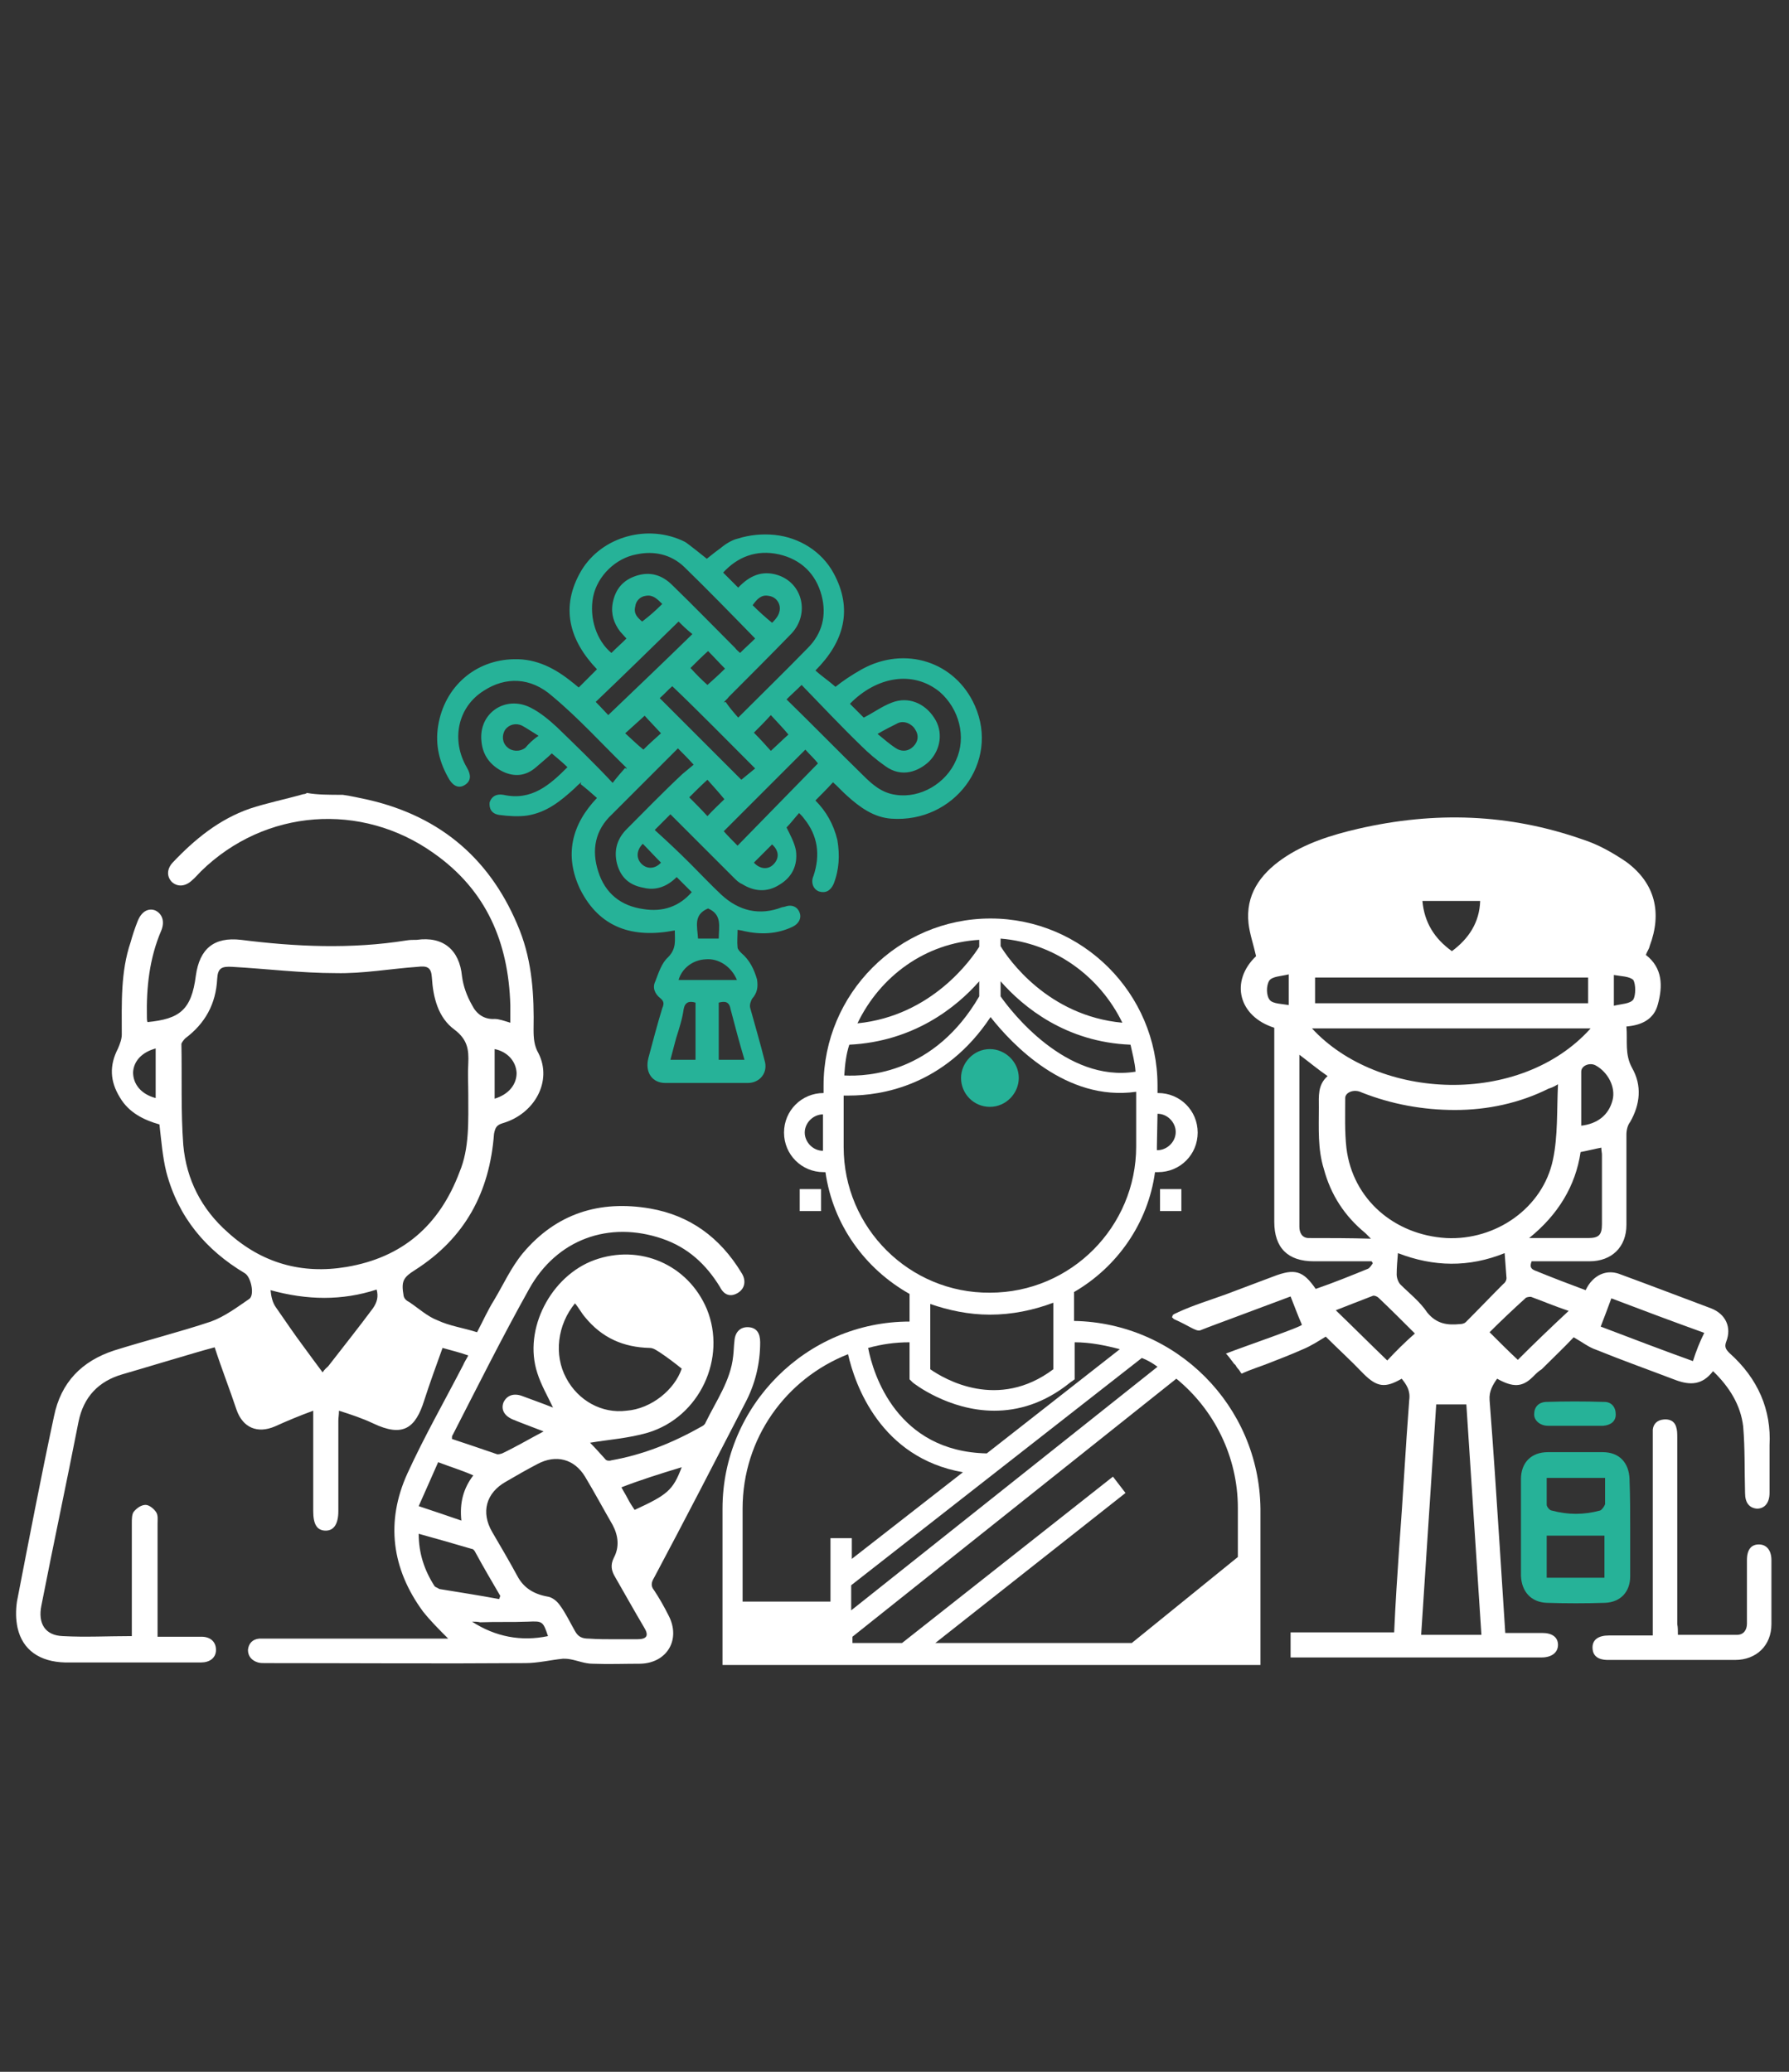 <svg width="285" height="330" viewBox="0 0 285 330" fill="none" xmlns="http://www.w3.org/2000/svg">
<rect x="0" y="0" width="285" height="330" fill="#333333" stroke="none"/>
<path d="M157.7 176.3C160.3 176.3 162.3 174.1 162.3 171.7C162.3 169.1 160.1 167.1 157.7 167.1C155.1 167.1 153.1 169.3 153.1 171.7C153.1 174.2 155.1 176.3 157.7 176.3Z" fill="#26B298"/>
<path d="M127.4 189.4H130.8V192.9H127.4V189.4Z" fill="white"/>
<path d="M184.8 189.4H188.2V192.9H184.8V189.4Z" fill="white"/>
<path d="M171.1 210.4V205.8C178 201.8 182.9 194.8 184 186.7C184.1 186.7 184.2 186.7 184.5 186.7C188 186.7 190.8 183.9 190.8 180.4C190.8 176.9 188 174.1 184.5 174.1H184.4V172.9C184.4 158.2 172.4 146.3 157.8 146.3C143.1 146.3 131.2 158.3 131.2 172.9V174.1C127.7 174.1 124.9 176.9 124.9 180.4C124.9 183.9 127.7 186.7 131.2 186.7C131.3 186.7 131.4 186.7 131.5 186.7C132.7 195.1 137.8 202.1 144.9 206.1V210.5C128.5 210.5 115.1 223.9 115.1 240.3V265.2H200.8V240.3C200.6 223.9 187.4 210.7 171.1 210.4ZM197.2 240.2V248L180.3 261.7H149L179.3 237.8L177.3 235.2L143.7 261.7H135.8V260.7L187.4 219.6C193.4 224.5 197.2 232 197.2 240.2ZM181.9 216.3C182.7 216.6 183.6 217.1 184.4 217.7L135.6 256.5V252.5L181.9 216.3ZM156 158.7C148.9 170.9 138.3 171.5 134.5 171.3C134.6 169.6 134.8 167.9 135.3 166.4C145.6 165.9 152.4 160.4 156 156.3V158.7ZM159.4 156.3C163 160.4 169.8 166 180.1 166.4C180.4 167.8 180.8 169.2 180.9 170.7C169.8 172.5 161 161 159.4 158.7V156.3ZM184.4 177.4C186 177.4 187.3 178.8 187.3 180.3C187.3 181.9 185.9 183.2 184.4 183.2H184.3C184.3 183 184.3 182.9 184.3 182.6L184.4 177.4ZM178.8 162.9C166.9 161.8 160.6 152.7 159.4 150.7V149.5C168 150.2 175.2 155.5 178.8 162.9ZM156 149.7V150.8C154.8 152.7 148.5 161.8 136.6 163C140.2 155.5 147.4 150.2 156 149.7ZM131.1 183.3C129.5 183.3 128.2 181.9 128.2 180.4C128.2 178.8 129.6 177.5 131.1 177.5V182.8C131.1 182.9 131.1 183.2 131.1 183.3ZM134.4 182.7V174.5C134.7 174.5 135 174.5 135.3 174.5C140.3 174.5 150.5 173 157.8 162C161.2 166.3 169.8 175.5 181 173.9V182.6C181 195.4 170.6 205.9 157.7 205.9C144.9 206 134.4 195.6 134.4 182.7ZM157.7 209.4C161.2 209.4 164.6 208.7 167.8 207.5V218.1C159 224.7 150.5 219.7 148.2 218.1V207.7C151.1 208.7 154.3 209.4 157.7 209.4ZM145.4 220.2C145.5 220.3 151.1 224.7 158.4 224.7C162.1 224.7 166.3 223.6 170.5 220.2L171.2 219.7V213.8C173.7 213.8 176.1 214.3 178.4 214.9L157.2 231.5C142.9 231.2 139.1 218.9 138.3 214.7C140.5 214.1 142.6 213.8 144.9 213.8V219.7L145.4 220.2ZM135.1 215.7C136.2 220.6 140.3 232.2 153.4 234.5L135.7 248.3V245H132.3V255.1H118.3V240.3C118.3 229.1 125.2 219.6 135.1 215.7Z" fill="white"/>
<path d="M275.5 215.5C274.9 214.9 274.7 214.5 275 213.7C275.9 211.4 274.9 209.3 272.6 208.4C267.8 206.6 263.1 204.8 258.2 203C256.5 202.3 254.9 202.7 253.7 203.9C253.2 204.4 252.9 204.9 252.6 205.5C249.9 204.5 247.3 203.5 244.6 202.4C243.8 202.1 243.7 201.7 244 200.9C247.1 200.9 250.1 200.9 253.2 200.9C256.8 200.9 259.1 198.6 259.1 195.1C259.1 190.3 259.1 185.5 259.1 180.7C259.1 180 259.3 179.2 259.7 178.7C261.3 175.9 261.6 172.9 260 170.1C258.8 167.9 259.3 165.8 259.1 163.5C261.6 163.3 263.5 162.3 264.1 160C264.9 157.1 264.9 154.2 262.2 152.1C262.4 151.5 262.7 151.2 262.8 150.7C264.8 145.4 263.7 140.7 259.1 137.3C256.9 135.8 254.6 134.5 252.1 133.7C240.4 129.6 228.6 129.2 216.4 132C212.1 133 207.9 134.3 204.3 136.8C200.7 139.3 198.4 142.6 198.9 147.1C199.1 148.8 199.7 150.5 200.1 152.3C195.9 156.3 197.3 161.9 203 163.7V165.2C203 175 203 184.8 203 194.6C203 198.8 205.2 200.9 209.3 200.9C211.3 200.9 213.4 200.9 215.4 200.9H218.5C218.6 201 218.6 201.1 218.7 201.2C218.5 201.5 218.2 202 217.9 202.1C215.2 203.2 212.5 204.3 209.6 205.3C207.6 202.4 206.3 202 202.9 203.3C200.3 204.3 197.8 205.2 195.2 206.2C192.7 207.1 190.1 207.9 187.7 209C187.6 209.1 187.1 209.2 186.8 209.5C186.8 209.5 186.8 209.5 186.8 209.6C186.8 209.7 186.7 209.7 186.7 209.8C186.8 209.9 186.9 210 187 210.1C189.5 211.2 190.5 212.1 191.2 211.9C192.7 211.3 194.9 210.5 196.5 209.9C197.3 209.6 205.6 206.5 205.6 206.5C206.2 208 206.7 209.4 207.4 211C207.5 211.3 198.1 214.5 195.3 215.6C195.6 215.9 196 216.4 196.2 216.7C196.4 216.9 196.5 217.2 196.8 217.4C196.9 217.6 197.1 217.9 197.3 218.1C197.5 218.3 197.6 218.6 197.8 218.8C199.3 218.1 200.7 217.7 202.2 217.1C204 216.4 205.8 215.7 207.6 214.9C208.8 214.4 209.9 213.7 211.2 212.9C213 214.7 215.2 216.7 217.2 218.8C219.4 221 220.7 221.1 223.3 219.6C224.1 220.6 224.7 221.5 224.5 223C223.9 230.8 223.5 238.7 222.9 246.5C222.6 250.9 222.3 255.4 222.1 260H205.6C205.6 261.4 205.6 262.6 205.6 264C219 264 232.2 264 245.6 264C247.2 264 248.2 263.2 248.2 262C248.2 260.8 247.3 260.1 245.7 260.1C243.8 260.1 241.9 260.1 239.8 260.1C239.5 255.3 239.2 250.7 238.9 246.1C238.4 238.4 237.9 230.7 237.3 223C237.2 221.6 237.8 220.6 238.5 219.6C241 221 242.5 221 244.2 219.3C244.7 218.8 245.1 218.4 245.6 218.1C247.4 216.3 249.2 214.6 250.7 213C252.1 213.8 253.1 214.6 254.3 215C258.5 216.7 262.7 218.2 266.9 219.8C269.3 220.7 271.2 220.6 272.9 218.4C275.5 220.9 277.3 223.8 277.7 227.2C278 230.7 277.9 234.3 278 237.8C278 239.4 278.7 240.2 279.9 240.3C281.1 240.3 281.9 239.4 281.9 237.8C281.9 235.3 281.9 232.7 281.9 230.2C282.2 224.6 280.1 219.6 275.5 215.5ZM253 197.2C250.1 197.2 247 197.2 243.6 197.2C248.2 193.5 251 188.9 251.8 183.5C252.9 183.3 254 183 255.1 182.8C255.1 183.3 255.2 183.6 255.2 183.9C255.2 187.6 255.2 191.3 255.2 195C255.2 196.7 254.7 197.2 253 197.2ZM253 155.7V159.8H209.5V155.7H253ZM226.6 143.5H235.8C235.7 146.9 234 149.5 231.3 151.5C228.5 149.5 226.9 146.9 226.6 143.5ZM253.4 163.8C242.2 176.3 219.6 175.3 209 163.8H253.4ZM256.9 175.2C256.3 177.6 254.5 179 251.9 179.3C251.9 176.5 251.9 173.6 251.9 170.7C251.9 169.7 253.3 169.2 254.2 169.7C256.2 170.8 257.4 173.2 256.9 175.2ZM260.2 159.2C259.7 159.9 258.3 159.9 257.1 160.2V155.3C258.2 155.5 259.6 155.5 260.2 156.1C260.6 156.8 260.6 158.5 260.2 159.2ZM205.4 160.1C204.3 159.9 202.8 159.9 202.3 159.3C201.7 158.6 201.7 157 202.2 156.2C202.7 155.5 204.1 155.5 205.3 155.2V160.1H205.4ZM208.5 197.2C207.4 197.2 207 196.3 207 195.4C207 193.4 207 191.3 207 189.3C207 182.7 207 176.2 207 169.6V168C208.6 169.2 209.9 170.3 211.5 171.4C209.9 172.8 210.1 174.6 210.1 176.4C210.1 179.7 209.9 183 210.9 186.2C212 190.3 214.2 193.7 217.5 196.4C217.7 196.6 218 196.9 218.4 197.3C215 197.2 211.7 197.2 208.5 197.2ZM214.5 182.9C214.2 180.3 214.3 177.5 214.3 174.9C214.3 174 215.7 173.4 216.9 174C221.7 175.9 226.7 176.8 231.8 176.8C237 176.8 242.1 175.7 246.7 173.4C247 173.3 247.4 173.2 248.2 172.7C248 176.9 248.2 180.9 247.4 184.7C245.8 192.4 238.3 197.6 230.4 197.2C222.1 196.7 215.5 191 214.5 182.9ZM221 216.7C218.3 214.1 215.6 211.4 212.8 208.7C214.6 208 216.6 207.2 218.7 206.4C218.9 206.3 219.4 206.5 219.6 206.7C221.5 208.5 223.4 210.4 225.4 212.4C223.8 213.8 222.3 215.3 221 216.7ZM223.1 204.6C222.8 204.3 222.5 203.6 222.5 203C222.5 201.9 222.6 200.8 222.7 199.6C228.4 201.8 234 201.9 239.7 199.6C239.8 201 239.9 202.2 240 203.6C240 203.9 239.8 204.3 239.5 204.5C237.5 206.5 235.5 208.6 233.5 210.6C233.3 210.8 232.9 210.9 232.6 210.9C230.6 211.1 228.9 210.9 227.4 209.1C226.2 207.3 224.5 206 223.1 204.6ZM226.4 260.4C227.2 248.2 228 235.9 228.8 223.7H233.6C234.4 235.9 235.2 248.2 236 260.4H226.4ZM241.8 216.6C240.3 215.2 238.9 213.8 237.3 212.2C239 210.5 241 208.6 243.1 206.7C243.3 206.6 243.8 206.5 244 206.6C245.9 207.3 247.8 208.1 249.9 208.8C247 211.5 244.3 214.1 241.8 216.6ZM269.7 216.8C264.7 215 260 213.2 255 211.3C255.6 209.8 256.1 208.4 256.7 206.8C261.7 208.7 266.5 210.5 271.5 212.3C270.8 213.7 270.2 215.2 269.7 216.8Z" fill="white"/>
<path d="M267.3 260.4C270.6 260.4 273.6 260.4 276.7 260.4C277.8 260.4 278.3 259.6 278.3 258.6C278.3 255.2 278.3 251.9 278.3 248.5C278.3 246.8 279 246 280.2 246C281.4 246 282.2 246.9 282.2 248.5C282.2 251.9 282.2 255.3 282.2 258.7C282.2 262.1 279.8 264.4 276.4 264.4C269.7 264.4 262.9 264.4 256.2 264.4C254.5 264.4 253.7 263.7 253.7 262.4C253.7 261.2 254.6 260.5 256.3 260.5C258.6 260.5 260.8 260.5 263.3 260.5C263.3 259.9 263.3 259.5 263.3 258.9C263.3 249.1 263.3 239.1 263.3 229.2C263.3 228.7 263.3 228.2 263.3 227.7C263.4 226.8 264 226.2 265 226.1C265.9 226 266.7 226.3 267 227.2C267.2 227.8 267.2 228.3 267.2 229C267.2 238.8 267.2 248.8 267.2 258.7C267.3 259.2 267.3 259.7 267.3 260.4Z" fill="white"/>
<path d="M259.7 243.4C259.7 246 259.7 248.5 259.7 251.1C259.7 253.5 258.2 255.2 255.7 255.3C252.6 255.4 249.5 255.4 246.4 255.3C243.9 255.2 242.4 253.5 242.3 251C242.3 245.9 242.3 240.7 242.3 235.6C242.3 233 243.9 231.3 246.6 231.3C249.5 231.3 252.5 231.3 255.3 231.3C258 231.3 259.5 233 259.6 235.6C259.6 235.7 259.6 235.8 259.6 235.8C259.7 238.4 259.7 240.9 259.7 243.4ZM255.6 251.3C255.6 248.9 255.6 246.8 255.6 244.6C252.4 244.6 249.5 244.6 246.4 244.6C246.4 246.8 246.4 248.9 246.4 251.3C249.5 251.3 252.5 251.3 255.6 251.3ZM255.7 235.4C252.5 235.4 249.5 235.4 246.4 235.4C246.4 236.9 246.4 238.2 246.4 239.7C246.4 240 246.9 240.6 247.2 240.6C249.8 241.3 252.3 241.3 254.9 240.6C255.2 240.5 255.6 239.9 255.7 239.6C255.7 238.2 255.7 236.8 255.7 235.4Z" fill="#26B298"/>
<path d="M251 227.1C249.5 227.1 248.1 227.1 246.6 227.1C245.4 227.1 244.4 226.3 244.4 225.3C244.4 224.1 245.1 223.4 246.2 223.3C249.4 223.2 252.4 223.2 255.6 223.3C256.7 223.3 257.4 224.1 257.4 225.3C257.4 226.4 256.6 227 255.4 227.1C254 227.1 252.6 227.1 251 227.1Z" fill="#26B298"/>
<path d="M155.3 112.4C152.2 105.4 144.2 102.8 137.3 106.6C135.7 107.5 134.2 108.5 133.1 109.4C132.1 108.5 130.9 107.7 129.9 106.8C134.5 102.2 135.9 97 132.8 91.3C130.9 87.8 127.3 85.6 123.4 85.2C121.4 85 119.4 85.2 117.5 85.8C116.6 86 115.5 86.7 114.8 87.3C114 87.9 113.7 88.1 112.6 89C112.6 89 109.5 86.5 109.1 86.3C103.3 83.4 95.9 85.4 92.6 90.9C89.2 96.7 90.7 102 95.1 106.6C94.1 107.6 93.2 108.5 92.2 109.5C91.9 109.3 91.5 108.9 91.2 108.7C88.5 106.5 85.5 104.9 81.9 105C75.7 105.1 70.8 109.4 69.8 115.6C69.3 118.7 70 121.5 71.6 124.2C72.3 125.3 73.2 125.6 74.1 125C75 124.4 75.1 123.5 74.4 122.3C71.8 117.9 72.9 112.6 77.1 110C80.5 107.8 84.5 107.8 88 110.9C92.2 114.4 95.9 118.5 99.8 122.3C99.8 122.3 99.8 122.4 99.8 122.5C99.7 122.4 99.7 122.4 99.6 122.3C98.9 123.1 98.2 123.9 97.6 124.7C94.7 121.6 91.7 118.7 88.7 115.8C87.5 114.7 86.1 113.5 84.5 112.7C80.5 110.7 76.2 113.6 76.7 118.1C76.9 120.3 78.1 121.9 80.1 122.9C82 123.8 83.8 123.6 85.4 122.2C86.3 121.4 87.2 120.7 87.9 120C88.7 120.7 89.6 121.4 90.4 122.2C87.6 125 84.7 127.6 80.2 126.6C79 126.4 78.3 126.9 78 127.8C77.9 128.8 78.3 129.6 79.5 129.8C81 130 82.6 130.1 84 129.9C87.1 129.4 89.3 127.6 91.5 125.6C91.8 125.3 92.2 124.9 92.6 124.6C92.6 124.7 92.5 124.8 92.5 124.9C93.4 125.6 94.2 126.3 95.1 127.1C91 131.4 89.9 136.3 92.4 141.6C95.5 147.8 100.8 149.5 107.5 148.2C107.5 149.8 107.8 151.1 106.4 152.5C105.4 153.4 104.9 155 104.4 156.3C103.9 157.3 104.3 158.3 105.2 159C105.8 159.5 105.8 159.9 105.5 160.6C104.7 163.2 104 165.9 103.3 168.5C102.7 170.8 103.9 172.5 106 172.5C110.4 172.5 114.7 172.5 119.1 172.5C121.1 172.5 122.4 170.8 121.8 168.9C121.1 166.1 120.3 163.4 119.5 160.5C119.4 160 119.6 159.5 119.8 159.1C120.6 158.2 120.8 157.3 120.6 156C120.1 154.3 119.4 152.9 118.1 151.8C117.9 151.6 117.5 151.2 117.5 150.9C117.4 150 117.5 149.1 117.5 148.1C118 148.2 118.2 148.2 118.5 148.3C121.2 148.9 123.8 148.8 126.3 147.6C127.3 147.1 127.7 146.2 127.4 145.4C127.1 144.5 126.2 144 125.1 144.4C125 144.4 124.8 144.5 124.6 144.5C121 145.9 117.7 145.1 114.9 142.5C113.2 140.9 111.6 139.2 110 137.6C108.2 135.8 106.3 134 104.3 132.2C105.2 131.3 106 130.5 106.8 129.7C110.2 133.1 113.5 136.4 116.8 139.7C117.3 140.2 117.7 140.6 118.2 140.8C120.1 142 122.2 142.2 124.2 140.9C126.2 139.7 127.1 137.8 126.8 135.5C126.6 134.3 125.9 133 125.3 131.8C125.9 131.2 126.5 130.4 127.3 129.5C127.6 129.8 127.9 130.1 128.1 130.4C130.3 133.1 130.7 136.2 129.6 139.5C129.1 140.6 129.6 141.7 130.5 142C131.5 142.3 132.3 141.9 132.8 140.8C133.7 138.5 133.8 136.2 133.4 133.8C132.8 131.3 131.6 129.2 129.9 127.5C130.9 126.5 131.8 125.6 132.7 124.6C133.5 125.3 134.2 126.1 135 126.8C137 128.6 139.2 130.2 142 130.4C152 131.1 159.3 121.4 155.3 112.4ZM83.7 119.1C82.8 119.8 81.5 119.7 80.8 119C80 118.3 79.9 117.1 80.5 116.2C81.1 115.4 82.2 115.1 83.2 115.6C84.1 116.1 84.8 116.6 85.8 117.2C84.9 117.8 84.2 118.5 83.7 119.1ZM124.1 88.3C127.6 89.1 130 91.4 130.9 94.9C131.7 98 131 100.9 128.7 103.2C125.1 106.9 121.3 110.6 117.6 114.3C116.9 113.5 116.2 112.7 115.6 111.8L115.3 111.9C115.5 111.6 115.9 111.3 116.1 111C119.4 107.7 122.8 104.3 126.1 100.9C129 97.8 127.9 92.9 123.9 91.6C121.4 90.8 119.4 91.7 117.6 93.6C116.8 92.8 116 92 115.2 91.2C117.5 88.7 120.5 87.5 124.1 88.3ZM120.3 122.4C119.6 123 118.8 123.6 118.1 124.2C113.9 120 109.5 115.6 105.1 111.2C105.8 110.6 106.5 109.8 107.1 109.3C111.5 113.5 115.9 118 120.3 122.4ZM110 106.4C110.8 105.6 111.8 104.6 112.8 103.7C113.7 104.6 114.6 105.6 115.5 106.5C114.6 107.4 113.6 108.3 112.7 109.1C111.8 108.3 110.9 107.4 110 106.4ZM120.1 116.7C121 115.8 121.9 114.9 122.8 113.9C123.7 114.9 124.7 115.9 125.6 117C124.7 117.8 123.8 118.7 122.8 119.6C122 118.7 121.1 117.7 120.1 116.7ZM119.9 96.4C120.6 95.4 121.3 94.7 122.4 94.9C123.3 95 124 95.6 124.2 96.5C124.4 97.7 123.7 98.5 123 99.2C121.9 98.3 120.9 97.4 119.9 96.4ZM94.5 95C95.2 91.7 98.1 88.9 101.4 88.3C104.2 87.7 106.9 88.3 109 90.3C112.8 94 116.6 97.9 120.3 101.7C119.5 102.5 118.7 103.2 117.9 104C117.7 103.8 117.3 103.5 117.1 103.2C113.8 99.9 110.5 96.5 107.1 93.2C105.5 91.6 103.6 91 101.4 91.7C99.2 92.4 98 93.9 97.6 96.1C97.3 97.8 97.8 99.3 98.8 100.6C99.1 100.9 99.4 101.3 99.8 101.7C99 102.5 98.2 103.2 97.4 104C95.1 102.1 93.8 98.5 94.5 95ZM105.5 96.2C104.5 97.2 103.5 98.1 102.3 99C101.6 98.4 100.9 97.8 101.2 96.6C101.3 95.7 102 95 102.9 94.9C104 94.7 104.7 95.4 105.5 96.2ZM94.9 111.8C99.3 107.6 103.7 103.3 108.1 99C108.6 99.5 109.3 100.2 110.3 101C105.9 105.3 101.4 109.6 96.9 113.9C96.5 113.5 95.8 112.7 94.9 111.8ZM99.6 116.8C100.6 115.9 101.6 115 102.7 114C103.5 114.9 104.4 115.8 105.3 116.8C104.4 117.6 103.4 118.5 102.5 119.4C101.5 118.6 100.6 117.7 99.6 116.8ZM110.9 168.8H106.8C107.1 167.7 107.4 166.5 107.7 165.4C108.2 163.8 108.7 162.3 108.9 160.8C109.1 159.6 109.8 159.4 110.8 159.7V168.8H110.9ZM118.6 168.8H114.5V159.7C115.6 159.4 116.2 159.6 116.4 160.8C117.1 163.5 117.8 166.1 118.6 168.8ZM112.8 144.7C115.1 145.7 114.5 147.6 114.5 149.5H111.2C111.1 147.6 110.4 145.7 112.8 144.7ZM112.4 152.8C114.4 152.6 116.5 153.9 117.4 156.1H108.1C108.6 154.3 110.3 152.9 112.4 152.8ZM105.3 137.4C104.4 138.4 103.1 138.5 102.2 137.6C101.3 136.7 101.4 135.4 102.4 134.4C103.4 135.4 104.3 136.4 105.3 137.4ZM99.7 132.2C98.2 133.8 97.8 135.6 98.3 137.6C98.9 139.8 100.3 141 102.5 141.4C104.5 141.9 106.3 141.2 107.8 139.7C108.6 140.5 109.3 141.2 110.2 142.1C108.2 144.4 105.6 145.3 102.5 144.8C98.9 144.3 96.4 142.3 95.3 138.8C94.2 135.4 94.8 132.2 97.5 129.7C101 126.2 104.5 122.7 108 119.2C108.8 120 109.6 120.8 110.5 121.8C109.9 122.3 109.3 122.8 108.7 123.3C105.6 126.2 102.7 129.2 99.7 132.2ZM109.8 127C110.7 126.1 111.7 125.1 112.7 124.2C113.6 125.2 114.5 126.2 115.4 127.3C114.6 128.1 113.6 129 112.7 130C111.7 128.9 110.8 128 109.8 127ZM123.2 137.7C122.3 138.6 121 138.4 120.1 137.4C121.1 136.4 122 135.5 123 134.5C124.1 135.5 124.2 136.7 123.2 137.7ZM117.5 134.7C116.8 134 116 133.2 115.3 132.4C119.6 128.1 124 123.7 128.3 119.4C129 120.2 129.8 120.9 130.3 121.6C126.1 125.9 121.8 130.3 117.5 134.7ZM152.3 121.1C150.7 124.8 146.6 127.2 142.7 126.6C140.5 126.3 139 125 137.5 123.5C133.4 119.5 129.5 115.5 125.3 111.4C126.1 110.6 126.9 109.9 127.7 109.1C130.9 112.4 134 115.7 137.2 118.8C138.3 119.9 139.7 121.1 141 122C143.7 124 146.4 122.8 148 121.3C149.9 119.4 150.3 116.5 148.8 114.3C147.3 112 144.7 110.9 142.1 111.9C140.5 112.5 139.2 113.5 137.6 114.3C137 113.7 136.2 112.9 135.4 112.1C139.6 107.8 145.4 106.7 149.7 110.2C152.8 112.9 154 117.4 152.3 121.1ZM139.8 116.9C141 116.2 142 115.7 143 115.2C144 114.7 145.3 115.3 145.8 116.2C146.4 117.1 146.3 118.1 145.5 118.9C144.7 119.7 143.6 119.8 142.6 119.1C141.7 118.5 140.9 117.8 139.8 116.9Z" fill="#26B298"/>
<path d="M54.6 126.6C56 126.8 57.3 127.1 58.7 127.4C70.4 130.1 78.4 137.1 82.8 148.2C84.8 153.3 85.1 158.6 85 164C85 165.4 85.1 166.6 85.8 167.8C88 172.2 85.2 177.4 80.1 178.9C79.1 179.2 78.9 179.6 78.7 180.6C78 189.9 74.1 197.2 66.1 202.3C64.2 203.5 63.9 204.1 64.3 206.4C64.4 206.9 64.8 207.2 65.2 207.4C66.7 208.4 68.1 209.7 69.7 210.3C71.6 211.2 73.8 211.5 76 212.2C76.9 210.5 77.7 208.7 78.7 207.1C80.2 204.6 81.4 201.9 83.3 199.6C88.6 193.3 95.5 191.1 103.6 192.5C109.9 193.6 114.7 197.1 118.1 202.7C118.9 203.9 118.7 205.2 117.6 205.9C116.5 206.6 115.4 206.4 114.7 205C112.5 201.4 109.6 198.7 105.5 197.3C97 194.4 88.7 197.4 84.3 205.3C80 213 76.1 220.8 72.1 228.6C72 228.7 72 228.8 72 229.2C74.4 230 76.8 230.8 79.1 231.6C79.3 231.7 79.7 231.6 80 231.5C82.3 230.4 84.5 229.1 86.6 228C85.1 227.4 83.4 226.8 81.7 226.1C80.3 225.5 79.8 224.5 80.2 223.4C80.7 222.3 81.8 221.8 83.3 222.4C84.9 223 86.6 223.6 88.1 224.2C87.2 222.3 86.2 220.6 85.6 218.7C83.3 211.7 87.8 203.2 94.7 200.7C101.9 198.1 109.6 201.4 112.6 208.5C115.8 216.3 111.5 225.7 103.2 228.2C100.1 229.1 97 229.3 94 229.8C94.7 230.5 95.6 231.5 96.5 232.5C96.7 232.7 97.2 232.7 97.4 232.6C102.5 231.7 107.2 229.8 111.8 227.2C112 227.1 112.3 226.9 112.4 226.6C114.1 223.1 116.4 219.9 116.8 216C116.9 215.2 116.9 214.4 117 213.6C117.1 212.1 118 211.3 119.3 211.4C120.5 211.5 121.1 212.3 121.1 213.8C121.1 217.2 120.3 220.5 118.7 223.5C113.9 232.8 109.1 242.1 104.2 251.3C103.7 252.1 103.7 252.7 104.2 253.3C105 254.5 105.8 255.9 106.5 257.3C108.5 261.1 106.3 264.9 102 265C99.5 265 96.9 265.1 94.4 265C93.2 265 92 264.5 90.9 264.3C90.4 264.2 90 264.2 89.7 264.2C87.7 264.4 85.7 264.9 83.7 264.9C69.9 265 56.1 264.9 42.3 264.9C41.8 264.9 41.5 264.9 41.1 264.8C40.1 264.5 39.5 263.8 39.5 262.8C39.6 261.8 40.2 261.1 41.3 261C41.8 261 42.2 261 42.7 261C51.8 261 60.7 261 69.8 261C70.3 261 70.7 261 71.4 261C69.9 259.5 68.6 258.2 67.4 256.7C62.4 249.9 61.4 242.4 64.9 234.7C67.6 228.8 70.8 223.2 73.8 217.4C74 216.9 74.3 216.5 74.6 215.9C73.2 215.4 71.9 215.1 70.5 214.7C69.5 217.5 68.5 220.2 67.6 223C66.2 227.5 64.2 229 59.4 226.7C57.7 225.9 55.9 225.3 54 224.7C54 225.4 53.9 225.8 53.9 226.3C53.9 231.1 53.9 235.9 53.9 240.7C53.9 242.7 53.2 243.8 51.9 243.8C50.5 243.8 49.9 242.8 49.9 240.7C49.9 235.5 49.9 230.3 49.9 224.7C47.7 225.5 45.8 226.3 43.8 227.2C41 228.4 38.7 227.4 37.7 224.6C36.6 221.3 35.3 218 34.2 214.6C33.1 214.9 32 215.2 31 215.5C27.2 216.6 23.3 217.8 19.5 218.9C15.7 220 13.3 222.5 12.5 226.5C10.6 236.2 8.5 246 6.6 255.7C6 258.6 7.2 260.5 10 260.6C13.6 260.8 17.2 260.6 21 260.6C21 260 21 259.6 21 259.1C21 253.6 21 248.1 21 242.6C21 242 21 241.2 21.3 240.8C21.8 240.2 22.5 239.7 23.2 239.7C23.8 239.7 24.6 240.4 24.9 240.9C25.2 241.4 25.1 242.1 25.1 242.7C25.1 248.1 25.1 253.6 25.1 259.1C25.1 259.6 25.1 260.1 25.1 260.7C27.5 260.7 29.9 260.7 32.1 260.7C33.6 260.7 34.5 261.6 34.4 263C34.3 264.1 33.4 264.8 32 264.8C27.4 264.8 22.6 264.8 18 264.8C15.5 264.8 12.9 264.8 10.4 264.8C6.3 264.7 3.6 262.8 2.8 259.3C2.5 257.9 2.5 256.5 2.7 255.1C4.6 245.3 6.5 235.4 8.6 225.6C9.7 220.2 13 216.8 18.2 215.1C23.3 213.5 28.5 212.2 33.6 210.5C35.8 209.7 37.8 208.2 39.7 206.9C40.6 206.3 40 203.4 39 202.8C32.8 199.1 28.4 193.9 26.5 186.7C25.9 184.3 25.7 181.7 25.4 179.1C22.9 178.4 20.5 177.2 19.1 174.8C17.5 172.2 17.4 169.7 18.8 167C19.1 166.3 19.4 165.5 19.4 164.8C19.4 159.8 19.2 154.8 20.8 150.1C21.1 149 21.5 147.8 21.9 146.8C22.5 145.2 23.6 144.6 24.7 145C25.8 145.5 26.3 146.7 25.7 148.2C23.8 152.6 23.3 157.3 23.4 162C23.4 162.2 23.4 162.6 23.5 162.8C28.6 162.3 30.5 160.9 31.2 155.4C31.8 151.1 34.1 149.2 38.4 149.7C47.1 150.8 55.9 151.2 64.7 149.8C65.3 149.7 65.8 149.7 66.4 149.7C70.6 149.1 73.2 151.3 73.6 155.5C73.8 157.1 74.4 158.7 75.2 160.1C75.9 161.5 77.1 162.4 78.8 162.3C79.5 162.3 80.3 162.6 81.3 162.9C81.3 161.9 81.3 161 81.3 160.1C81 150.1 77.5 141.8 69.1 135.9C57.6 127.7 42.2 128.8 32 138.8C31.5 139.3 31.1 139.8 30.5 140.3C29.5 141.2 28.3 141.3 27.4 140.5C26.6 139.7 26.5 138.5 27.5 137.4C31 133.7 34.9 130.5 39.8 128.8C42.5 127.9 45.5 127.3 48.3 126.5C48.5 126.5 48.8 126.4 48.9 126.3C50.5 126.6 52.5 126.6 54.6 126.6ZM74.6 174.3C74.6 172.7 74.5 171 74.6 169.4C74.7 167.2 74.5 165.6 72.4 164C69.8 162.1 69 158.9 68.8 155.7C68.7 154.1 68.1 153.8 66.5 154C62.2 154.3 57.8 155.1 53.5 155C48 155 42.4 154.3 37 154C35.3 153.9 34.7 154.2 34.6 155.9C34.4 159.9 32.7 163 29.5 165.4C29.3 165.6 28.9 166.1 28.9 166.3C29 171.6 28.8 177.1 29.2 182.4C29.7 187.9 32.1 192.6 36.3 196.3C41.7 201.2 48.1 203 55.2 201.8C64.1 200.3 70 195.2 73.2 186.7C74.8 182.9 74.6 178.6 74.6 174.3ZM97.8 261.1C99 261.1 100.3 261.1 101.5 261.1C103.1 261.1 103.4 260.5 102.6 259.2C101 256.5 99.5 253.8 98 251.2C97.4 250.2 97.2 249.3 97.8 248.1C98.7 246.4 98.5 244.6 97.6 242.9C96.1 240.3 94.7 237.7 93.2 235.2C91.5 232.4 88.6 231.6 85.6 233.2C83.9 234.1 82.3 235 80.6 236C77.4 237.8 76.6 240.9 78.4 244C79.8 246.4 81.1 248.6 82.4 251C83.4 252.9 85 253.9 87.2 254.3C88 254.4 88.8 255.1 89.2 255.7C90.1 256.9 90.8 258.4 91.6 259.8C92.1 260.7 92.7 261 93.8 261C95.2 261.1 96.6 261.1 97.8 261.1ZM108.6 218C107.5 217.1 106.3 216.2 105.1 215.4C104.6 215.1 104.1 214.7 103.5 214.7C99.3 214.6 95.9 213.1 93.2 209.8C92.6 209.1 92.2 208.3 91.6 207.6C88.8 211 88.2 215.8 90.2 219.5C92.1 223.1 95.9 225.2 99.8 224.7C103.8 224.4 107.5 221.3 108.6 218ZM60 205.4C54.5 207.2 48.9 207.1 43.1 205.5C43.2 206.5 43.4 207.5 44 208.3C45.4 210.3 46.8 212.4 48.3 214.4C49.3 215.8 50.3 217.1 51.4 218.6C51.7 218.1 52 217.9 52.3 217.6C54.7 214.5 57.1 211.5 59.4 208.4C60.1 207.4 60.3 206.5 60 205.4ZM79.5 254.7C79.6 254.6 79.6 254.4 79.7 254.2C78.3 251.8 77 249.6 75.7 247.2C75.6 247 75.4 246.7 75.1 246.7C72.4 245.9 69.6 245.1 66.7 244.3C66.7 247.4 67.6 250.1 69.2 252.6C69.3 252.8 69.7 252.9 70 253.1C73 253.6 76.3 254.1 79.5 254.7ZM69.8 232.9C68.8 235.2 67.8 237.4 66.7 239.9C69.1 240.7 71.2 241.4 73.5 242.2C73.2 239.4 73.8 237.1 75.4 235C73.6 234.2 71.9 233.7 69.8 232.9ZM108.6 233.7C105.3 234.7 102.1 235.7 99 236.9C99.3 237.5 99.7 238.1 100 238.7C100.3 239.3 100.7 239.9 101.1 240.5C106.3 238.1 107.2 237.4 108.6 233.7ZM75.2 258.3C78.9 260.7 83 261.5 87.3 260.6C86.5 258.2 86.4 258.2 84.1 258.3C81.6 258.4 79.1 258.3 76.5 258.4C76.1 258.3 75.6 258.3 75.2 258.3ZM24.8 174.9C24.8 172.2 24.8 169.6 24.8 167C22.6 167.6 21.3 169 21.2 170.8C21.2 172.7 22.5 174.3 24.8 174.9ZM78.8 167.1C78.8 169.7 78.8 172.3 78.8 175C81.1 174.3 82.3 172.7 82.3 170.9C82.2 169 80.8 167.5 78.8 167.1Z" fill="white"/>
</svg>
